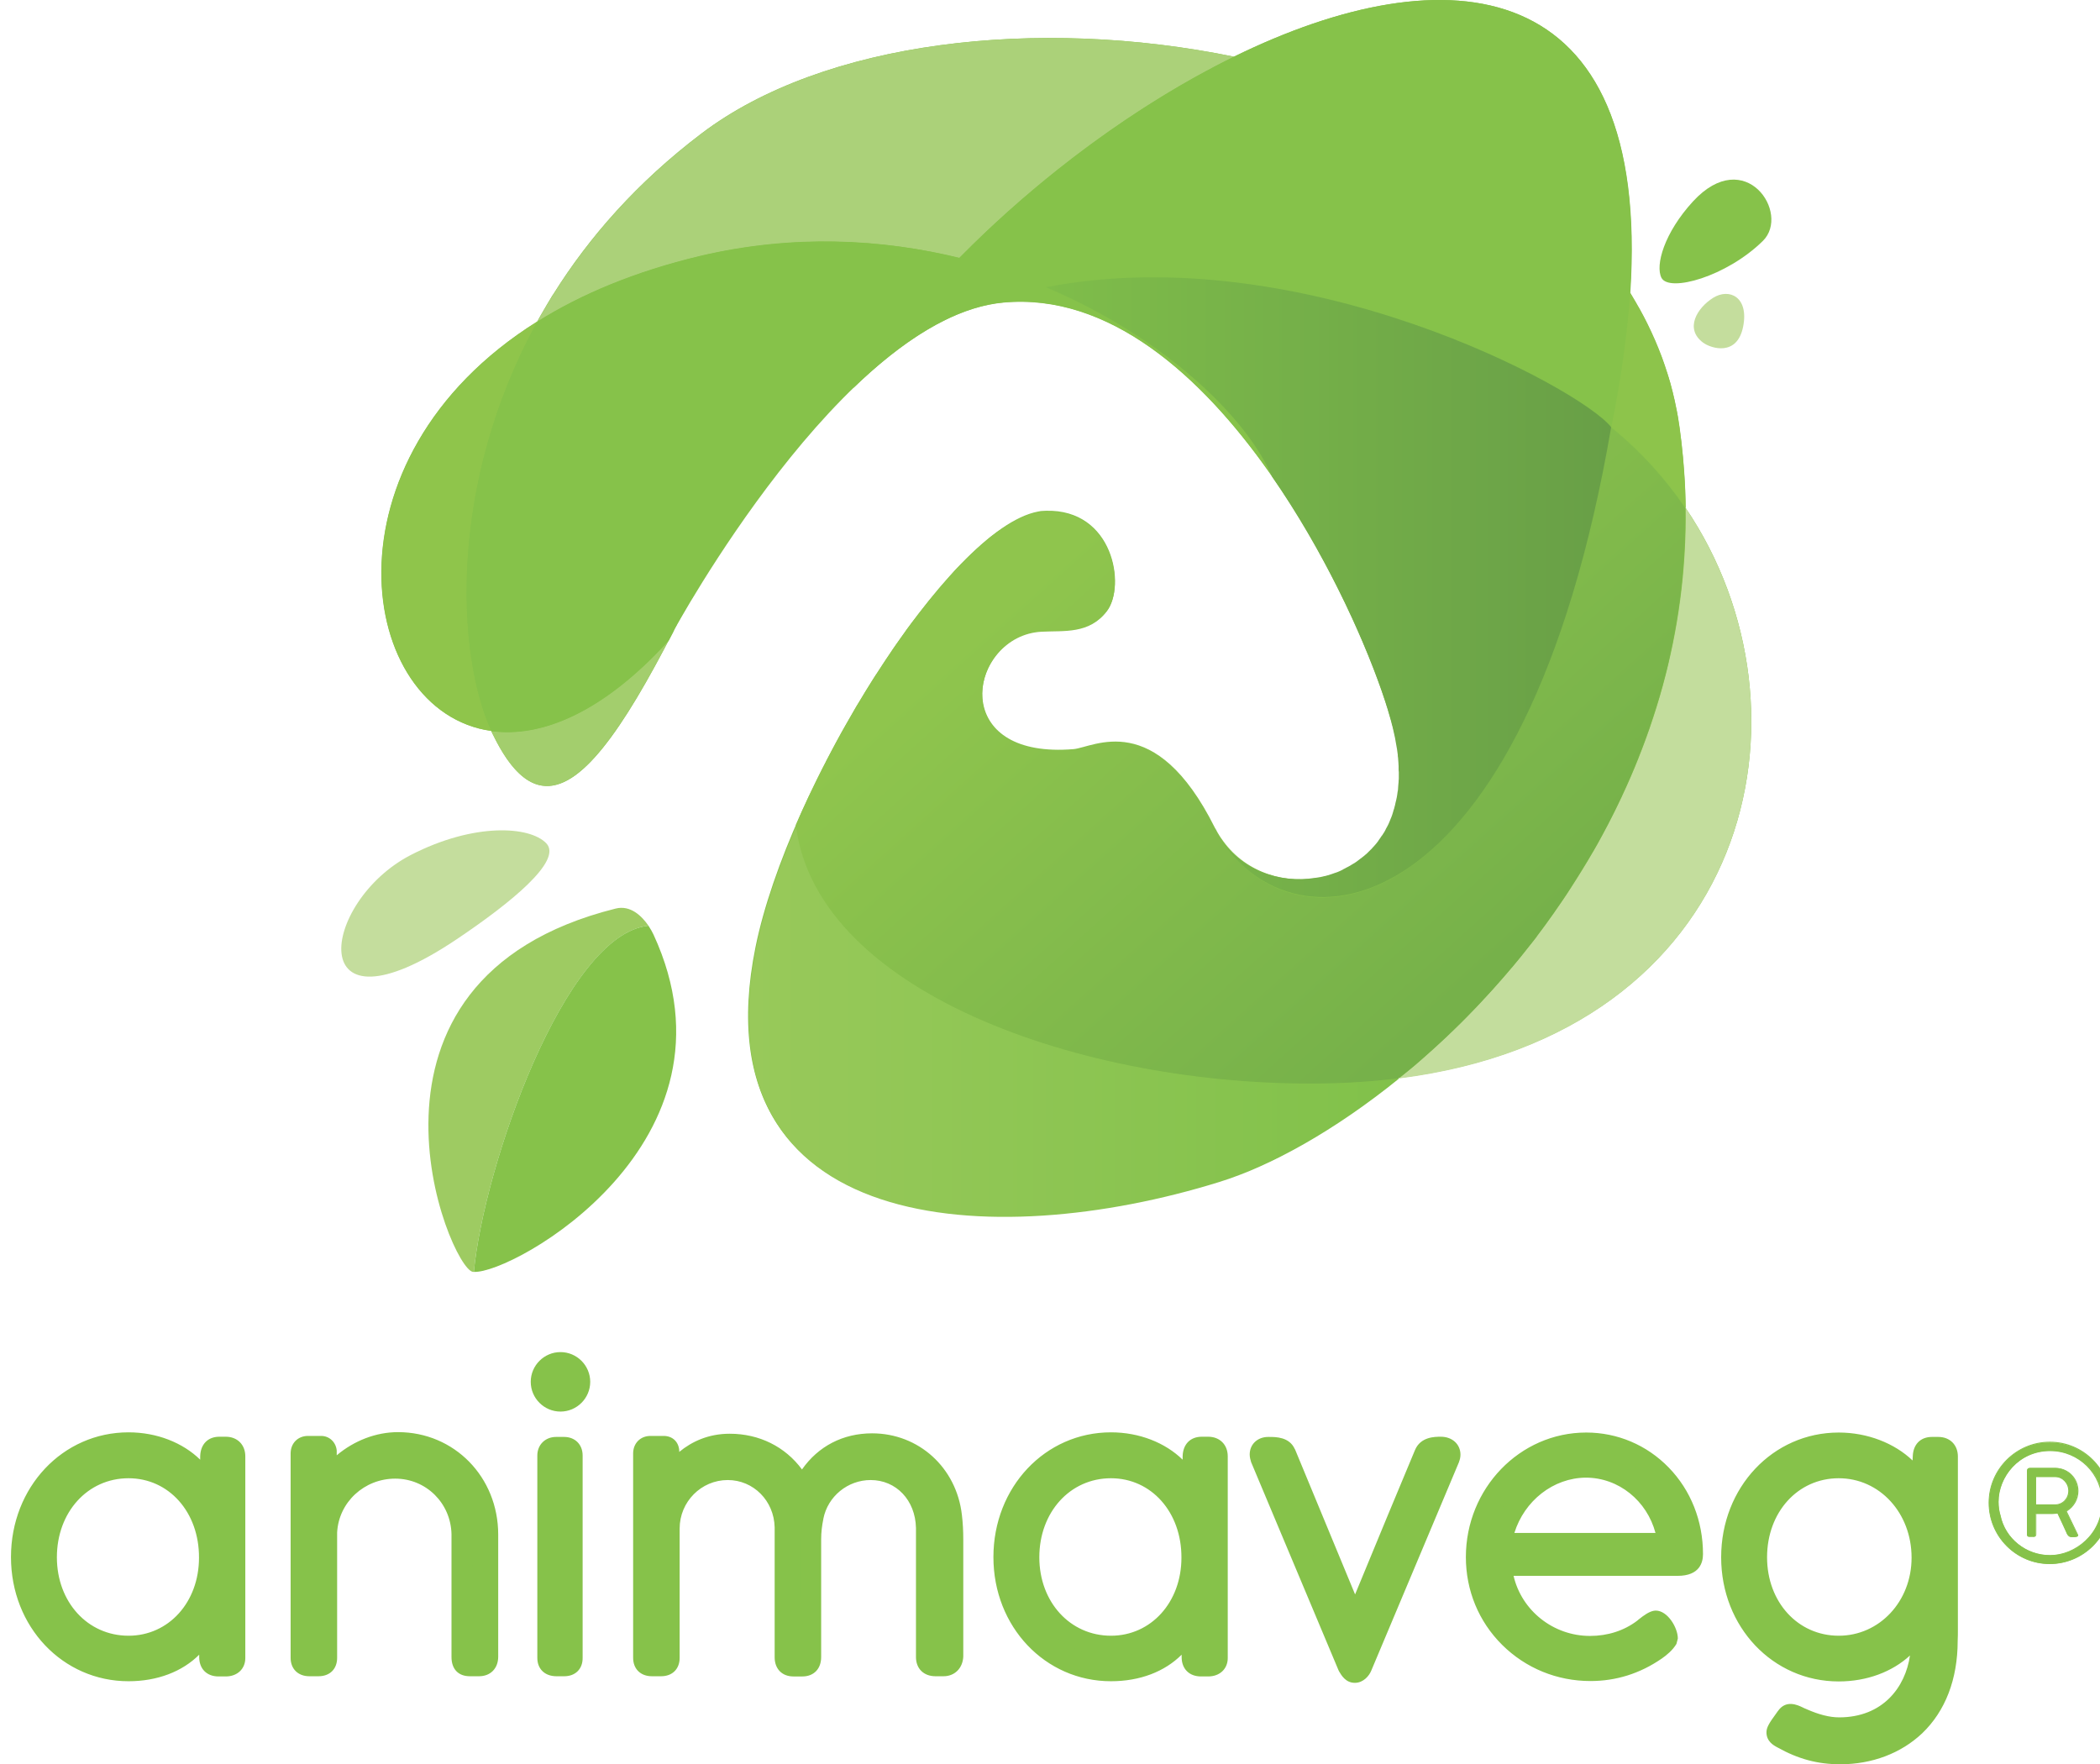 <?xml version="1.0" encoding="utf-8"?>
<!-- Generator: Adobe Illustrator 21.0.2, SVG Export Plug-In . SVG Version: 6.00 Build 0)  -->
<svg version="1.1" id="Livello_1" xmlns="http://www.w3.org/2000/svg" xmlns:xlink="http://www.w3.org/1999/xlink" x="0px" y="0px"
	 viewBox="0 0 1052.1 883.9" style="enable-background:new 0 0 1052.1 883.9;" xml:space="preserve">
<style type="text/css">
	.st0{fill:#86C24A;}
	.st1{fill:#C4DD9D;}
	.st2{fill:none;}
	.st3{fill:url(#SVGID_1_);}
	.st4{fill:url(#SVGID_2_);}
	.st5{fill:url(#SVGID_3_);}
	.st6{fill:url(#SVGID_4_);}
	.st7{fill:url(#SVGID_5_);}
	.st8{fill:url(#SVGID_6_);}
	.st9{fill:url(#SVGID_7_);}
	.st10{fill:url(#SVGID_8_);}
	.st11{fill:url(#SVGID_9_);}
	.st12{fill:url(#SVGID_10_);}
	.st13{fill:url(#SVGID_11_);}
	.st14{fill:url(#SVGID_12_);}
	.st15{fill:url(#SVGID_13_);}
	.st16{fill:url(#SVGID_14_);}
	.st17{fill:url(#SVGID_15_);}
	.st18{fill:url(#SVGID_16_);}
	.st19{fill:url(#SVGID_17_);}
	.st20{fill:url(#SVGID_18_);}
	.st21{fill:url(#SVGID_19_);}
	.st22{fill:url(#SVGID_20_);}
	.st23{fill:url(#SVGID_21_);}
	.st24{fill:url(#SVGID_22_);}
	.st25{fill:url(#SVGID_23_);}
	.st26{fill:url(#SVGID_24_);}
	.st27{fill:#A3CE6D;}
	.st28{fill:#9ECB62;}
	.st29{fill:url(#SVGID_25_);}
	.st30{fill:#C3DD9D;}
	.st31{fill:#8FC54B;}
	.st32{fill:#ABD179;}
	.st33{fill:url(#SVGID_26_);}
	.st34{fill:#8DC44B;}
	.st35{fill:url(#SVGID_27_);}
	.st36{fill:#46B7DD;}
</style>
<g>
	<path class="st0" d="M843.7,236.3c0-0.1,0-0.1,0-0.2c-0.3-4.7-0.8-9.4-1.3-14.1c0-0.3-0.1-0.6-0.1-0.9c-0.3-2.3-0.6-4.6-0.9-6.9
		c-0.2-1.5-0.5-3.1-0.7-4.6c0-0.1,0-0.1,0-0.2c-0.2-1.4-0.5-2.8-0.8-4.2c-0.1-0.4-0.2-0.9-0.3-1.3c-0.2-1-0.4-2.1-0.6-3.1
		c-0.1-0.6-0.3-1.2-0.4-1.7c-0.2-0.9-0.4-1.8-0.6-2.6c-0.2-0.6-0.3-1.3-0.5-1.9c-0.2-0.8-0.4-1.6-0.6-2.4c-0.2-0.7-0.4-1.4-0.6-2
		c-0.2-0.7-0.4-1.5-0.7-2.2c-0.2-0.7-0.4-1.4-0.7-2.1c-0.2-0.7-0.5-1.4-0.7-2.1c-0.2-0.7-0.5-1.4-0.7-2.1c-0.2-0.7-0.5-1.4-0.7-2
		c-0.3-0.7-0.5-1.4-0.8-2.1c-0.3-0.7-0.5-1.3-0.8-2c-0.3-0.7-0.6-1.4-0.9-2.2c-0.3-0.6-0.5-1.3-0.8-1.9c-0.3-0.7-0.6-1.5-1-2.2
		c-0.3-0.6-0.5-1.2-0.8-1.8c-0.3-0.7-0.7-1.5-1-2.2c-0.3-0.6-0.5-1.1-0.8-1.7c-0.4-0.8-0.7-1.5-1.1-2.3c-0.3-0.5-0.5-1.1-0.8-1.6
		c-0.4-0.8-0.8-1.6-1.2-2.3c-0.3-0.5-0.5-1-0.8-1.5c-0.4-0.8-0.9-1.6-1.4-2.4c-0.2-0.4-0.5-0.9-0.7-1.3c-0.5-0.9-1-1.7-1.5-2.6
		c-0.2-0.4-0.4-0.7-0.6-1.1c-0.3-0.6-0.7-1.1-1-1.7C827.3-14.3,725-24,618.2,28.4c0,0,0,0-0.1,0c0,0,0,0,0,0c0,0,0,0,0.1,0
		c-98.6-20.2-205.6-7.9-266.8,38.5c-32.2,24.4-56.4,52-74.2,80.5c-0.2,0.2-0.3,0.5-0.5,0.7c-0.9,1.5-1.8,3-2.7,4.5
		c-0.3,0.5-0.5,0.9-0.8,1.4c-0.8,1.4-1.6,2.7-2.4,4.1c-0.3,0.6-0.7,1.2-1,1.8c-0.2,0.4-0.5,0.8-0.7,1.2
		c-110.2,69-90.3,195.7-23,205.1c0.2,0.4,0.4,0.9,0.6,1.3c2.4,4.9,4.8,9.1,7.2,12.6c5.7,8.2,11.6,12.6,17.7,13.5
		c19,2.9,40.2-27.5,65.8-77.4c0,0,85.4-157.3,165.3-164.6c105.1-9.7,184.4,163.8,196.4,217.7c0.1,0.2,0.1,0.5,0.2,0.7
		c0.1,0.3,0.1,0.6,0.2,0.8c3.7,18.4,1.4,33.2-4.6,44.4c0,0,0,0,0,0c-0.4,0.7-0.7,1.3-1.1,2c0,0.1-0.1,0.1-0.1,0.2
		c-0.4,0.6-0.7,1.2-1.1,1.8c-0.1,0.1-0.1,0.2-0.2,0.3c-0.3,0.5-0.7,1-1.1,1.5c-0.1,0.1-0.2,0.3-0.3,0.4c-0.3,0.4-0.7,0.9-1,1.3
		c-0.2,0.2-0.3,0.4-0.5,0.6c-0.3,0.4-0.6,0.7-0.9,1.1c-0.2,0.2-0.4,0.5-0.6,0.7c-0.3,0.3-0.5,0.6-0.8,0.8c-0.2,0.3-0.5,0.5-0.7,0.8
		c-0.3,0.3-0.5,0.5-0.8,0.8c-0.3,0.3-0.5,0.5-0.8,0.7c-0.3,0.2-0.5,0.5-0.8,0.7c-0.3,0.2-0.6,0.5-0.9,0.7c-0.3,0.2-0.5,0.4-0.8,0.6
		c-0.3,0.2-0.6,0.5-0.9,0.7c-0.3,0.2-0.5,0.4-0.8,0.6c-0.3,0.2-0.6,0.5-1,0.7c-0.3,0.2-0.5,0.4-0.8,0.5c-0.3,0.2-0.7,0.4-1,0.6
		c-0.3,0.2-0.5,0.3-0.8,0.5c-0.4,0.2-0.7,0.4-1.1,0.6c-0.3,0.1-0.5,0.3-0.8,0.4c-0.4,0.2-0.8,0.4-1.1,0.6c-0.2,0.1-0.5,0.2-0.7,0.4
		c-0.4,0.2-0.8,0.4-1.2,0.6c-0.2,0.1-0.5,0.2-0.7,0.3c-0.4,0.2-0.9,0.4-1.3,0.5c-0.2,0.1-0.4,0.2-0.6,0.2c-0.5,0.2-0.9,0.3-1.4,0.5
		c-0.2,0.1-0.4,0.1-0.6,0.2c-0.5,0.2-1,0.3-1.5,0.5c-0.2,0-0.3,0.1-0.5,0.1c-0.5,0.2-1,0.3-1.6,0.4c-0.1,0-0.3,0.1-0.4,0.1
		c-0.6,0.1-1.1,0.3-1.7,0.4c-0.1,0-0.2,0-0.2,0c-0.6,0.1-1.2,0.2-1.9,0.3c0,0,0,0-0.1,0c-18.4,3-38.3-4.1-49-21.7
		c0.5,0.8,1,1.6,1.4,2.3c-0.1-0.1-0.1-0.2-0.2-0.3c-0.5-0.8-1.1-1.7-1.6-2.6c-0.1-0.2-0.2-0.3-0.3-0.5c-0.2-0.3-0.3-0.6-0.5-0.9
		c-0.3-0.5-0.6-1.1-0.9-1.6c-29.9-59.8-60.7-40.2-70.7-39.3c-58.8,4.9-53.7-46.6-25.1-57.3c2.8-1,5.9-1.7,9.1-1.9
		c4.4-0.2,9-0.1,13.4-0.5c7.1-0.6,13.9-2.6,19.3-9.7c9.5-12.3,3.3-51-30.7-50c-0.6,0-1.3,0.1-1.9,0.1c0,0,0,0-0.1,0
		c-0.4,0-0.9,0.1-1.3,0.2c-0.2,0-0.4,0.1-0.6,0.1c0,0,0,0,0,0c-44.9,8.6-125.2,137.9-141.5,218.2c-15.2,75.2,17.9,113.5,69.2,127.9
		c46.7,13.1,108.5,6.3,162.9-10.6c1.2-0.4,2.5-0.8,3.8-1.2c0.2-0.1,0.4-0.1,0.7-0.2c0.5-0.2,1-0.3,1.5-0.5c0.3-0.1,0.6-0.2,0.9-0.3
		c0.4-0.2,0.9-0.3,1.3-0.5c0.4-0.1,0.7-0.3,1.1-0.4c0.4-0.2,0.8-0.3,1.2-0.5c0.4-0.2,0.8-0.3,1.3-0.5c0.4-0.1,0.7-0.3,1.1-0.4
		c0.5-0.2,1.1-0.4,1.6-0.6c0.3-0.1,0.6-0.2,0.8-0.3c1.7-0.7,3.4-1.4,5.1-2.2c0.1-0.1,0.2-0.1,0.4-0.2c0.7-0.3,1.5-0.7,2.2-1
		c0.2-0.1,0.3-0.2,0.5-0.2c0.7-0.3,1.4-0.7,2.2-1c0.2-0.1,0.3-0.2,0.5-0.2c0.7-0.4,1.5-0.7,2.2-1.1c0.1-0.1,0.3-0.1,0.4-0.2
		c0.8-0.4,1.7-0.8,2.5-1.3c0,0,0.1,0,0.1-0.1c18.6-9.5,38.6-22.5,58.7-38.8C877.6,518,913.6,356.5,844.5,254.5
		C844.4,248.5,844.2,242.4,843.7,236.3z"/>
	<g>
		<path class="st1" d="M853.3,171.7c4,2.9,17,7,20-8s-7-19.5-15-14.5S843.8,164.7,853.3,171.7z"/>
		<path class="st0" d="M832.4,139.2c3.9,7.4,32.6-0.6,50.8-18.5c14-13.8-8.8-48.2-35-19.8C833.7,116.7,829.2,133,832.4,139.2z"/>
		<path class="st2" d="M608.8,414.9c0.5,1,1.1,2,1.7,3C609.8,416.9,609.3,415.9,608.8,414.9z"/>
		<linearGradient id="SVGID_1_" gradientUnits="userSpaceOnUse" x1="699.178" y1="535.064" x2="702.698" y2="545.509">
			<stop  offset="0" style="stop-color:#56B4D7"/>
			<stop  offset="1" style="stop-color:#3D9FC1"/>
		</linearGradient>
		<polygon class="st3" points="700.9,540.3 700.9,540.3 700.9,540.3 		"/>
		<linearGradient id="SVGID_2_" gradientUnits="userSpaceOnUse" x1="365.817" y1="314.706" x2="455.812" y2="581.693">
			<stop  offset="0" style="stop-color:#56B4D7"/>
			<stop  offset="1" style="stop-color:#3D9FC1"/>
		</linearGradient>
		<path class="st4" d="M399.1,413.4L399.1,413.4C399.1,413.4,399.1,413.3,399.1,413.4C399.1,413.3,399.1,413.4,399.1,413.4z"/>
		<linearGradient id="SVGID_3_" gradientUnits="userSpaceOnUse" x1="375.787" y1="311.345" x2="465.783" y2="578.332">
			<stop  offset="0" style="stop-color:#56B4D7"/>
			<stop  offset="1" style="stop-color:#3D9FC1"/>
		</linearGradient>
		<path class="st5" d="M405.4,399.4c0-0.1,0.1-0.1,0.1-0.2C405.4,399.2,405.4,399.3,405.4,399.4z"/>
		<linearGradient id="SVGID_4_" gradientUnits="userSpaceOnUse" x1="720.058" y1="195.299" x2="810.054" y2="462.285">
			<stop  offset="0" style="stop-color:#56B4D7"/>
			<stop  offset="1" style="stop-color:#3D9FC1"/>
		</linearGradient>
		<path class="st6" d="M798.1,426.7c0,0,0,0.1-0.1,0.1C798.1,426.8,798.1,426.8,798.1,426.7z"/>
		<linearGradient id="SVGID_5_" gradientUnits="userSpaceOnUse" x1="764.547" y1="180.303" x2="854.542" y2="447.289">
			<stop  offset="0" style="stop-color:#56B4D7"/>
			<stop  offset="1" style="stop-color:#3D9FC1"/>
		</linearGradient>
		<path class="st7" d="M826.6,364.4C826.6,364.4,826.6,364.5,826.6,364.4C826.6,364.5,826.6,364.4,826.6,364.4z"/>
		<linearGradient id="SVGID_6_" gradientUnits="userSpaceOnUse" x1="741.504" y1="188.07" x2="831.5" y2="455.057">
			<stop  offset="0" style="stop-color:#56B4D7"/>
			<stop  offset="1" style="stop-color:#3D9FC1"/>
		</linearGradient>
		<path class="st8" d="M812.6,398.9C812.6,399,812.6,399,812.6,398.9C812.6,399,812.6,399,812.6,398.9z"/>
		<linearGradient id="SVGID_7_" gradientUnits="userSpaceOnUse" x1="754.956" y1="183.536" x2="844.951" y2="450.522">
			<stop  offset="0" style="stop-color:#56B4D7"/>
			<stop  offset="1" style="stop-color:#3D9FC1"/>
		</linearGradient>
		<path class="st9" d="M821,379.5c0,0,0,0.1,0,0.1C821,379.5,821,379.5,821,379.5z"/>
		<linearGradient id="SVGID_8_" gradientUnits="userSpaceOnUse" x1="769.441" y1="353.972" x2="821.519" y2="508.468">
			<stop  offset="0" style="stop-color:#56B4D7"/>
			<stop  offset="1" style="stop-color:#3D9FC1"/>
		</linearGradient>
		<path class="st10" d="M795.5,431.2C795.5,431.2,795.5,431.2,795.5,431.2C795.5,431.2,795.5,431.2,795.5,431.2z"/>
		<linearGradient id="SVGID_9_" gradientUnits="userSpaceOnUse" x1="730.952" y1="191.627" x2="820.948" y2="458.613">
			<stop  offset="0" style="stop-color:#56B4D7"/>
			<stop  offset="1" style="stop-color:#3D9FC1"/>
		</linearGradient>
		<path class="st11" d="M805.6,413c0,0.1-0.1,0.1-0.1,0.2C805.6,413.1,805.6,413.1,805.6,413z"/>
		<linearGradient id="SVGID_10_" gradientUnits="userSpaceOnUse" x1="705.111" y1="200.337" x2="795.107" y2="467.324">
			<stop  offset="0" style="stop-color:#56B4D7"/>
			<stop  offset="1" style="stop-color:#3D9FC1"/>
		</linearGradient>
		<path class="st12" d="M787.4,444.2c0,0.1-0.1,0.1-0.1,0.2C787.3,444.3,787.4,444.3,787.4,444.2z"/>
		<linearGradient id="SVGID_11_" gradientUnits="userSpaceOnUse" x1="776.559" y1="176.254" x2="845.847" y2="381.809">
			<stop  offset="0" style="stop-color:#56B4D7"/>
			<stop  offset="1" style="stop-color:#3D9FC1"/>
		</linearGradient>
		<path class="st13" d="M833,343.7C833,343.7,833,343.7,833,343.7C833,343.7,833,343.7,833,343.7z"/>
		<linearGradient id="SVGID_12_" gradientUnits="userSpaceOnUse" x1="808.373" y1="165.53" x2="898.368" y2="432.517">
			<stop  offset="0" style="stop-color:#56B4D7"/>
			<stop  offset="1" style="stop-color:#3D9FC1"/>
		</linearGradient>
		<path class="st14" d="M844.3,271.9c0,0,0,0.1,0,0.1C844.2,272,844.2,271.9,844.3,271.9z"/>
		<linearGradient id="SVGID_13_" gradientUnits="userSpaceOnUse" x1="802.125" y1="167.636" x2="892.121" y2="434.622">
			<stop  offset="0" style="stop-color:#56B4D7"/>
			<stop  offset="1" style="stop-color:#3D9FC1"/>
		</linearGradient>
		<path class="st15" d="M843.1,289c0,0,0,0.1,0,0.1C843.1,289.1,843.1,289.1,843.1,289z"/>
		<linearGradient id="SVGID_14_" gradientUnits="userSpaceOnUse" x1="784.942" y1="173.428" x2="874.937" y2="440.415">
			<stop  offset="0" style="stop-color:#56B4D7"/>
			<stop  offset="1" style="stop-color:#3D9FC1"/>
		</linearGradient>
		<path class="st16" d="M837,327.7c0,0,0,0.1,0,0.1C837,327.8,837,327.8,837,327.7z"/>
		<linearGradient id="SVGID_15_" gradientUnits="userSpaceOnUse" x1="666.1" y1="213.487" x2="756.095" y2="480.474">
			<stop  offset="0" style="stop-color:#56B4D7"/>
			<stop  offset="1" style="stop-color:#3D9FC1"/>
		</linearGradient>
		<path class="st17" d="M757.6,484.5c-0.1,0.1-0.1,0.1-0.2,0.2C757.5,484.6,757.5,484.6,757.6,484.5z"/>
		<linearGradient id="SVGID_16_" gradientUnits="userSpaceOnUse" x1="626.128" y1="226.961" x2="716.124" y2="493.947">
			<stop  offset="0" style="stop-color:#56B4D7"/>
			<stop  offset="1" style="stop-color:#3D9FC1"/>
		</linearGradient>
		<path class="st18" d="M724.8,519.4C724.7,519.4,724.7,519.4,724.8,519.4C724.7,519.4,724.7,519.4,724.8,519.4z"/>
		<linearGradient id="SVGID_17_" gradientUnits="userSpaceOnUse" x1="693.593" y1="204.22" x2="783.589" y2="471.206">
			<stop  offset="0" style="stop-color:#56B4D7"/>
			<stop  offset="1" style="stop-color:#3D9FC1"/>
		</linearGradient>
		<path class="st19" d="M778.9,456.9c0,0.1-0.1,0.1-0.1,0.2C778.8,457,778.8,456.9,778.9,456.9z"/>
		<linearGradient id="SVGID_18_" gradientUnits="userSpaceOnUse" x1="650.144" y1="218.865" x2="725.932" y2="443.703">
			<stop  offset="0" style="stop-color:#56B4D7"/>
			<stop  offset="1" style="stop-color:#3D9FC1"/>
		</linearGradient>
		<path class="st20" d="M744.7,499.2C744.6,499.2,744.6,499.2,744.7,499.2C744.6,499.2,744.6,499.2,744.7,499.2z"/>
		<linearGradient id="SVGID_19_" gradientUnits="userSpaceOnUse" x1="695.459" y1="485.107" x2="726.868" y2="578.288">
			<stop  offset="0" style="stop-color:#56B4D7"/>
			<stop  offset="1" style="stop-color:#3D9FC1"/>
		</linearGradient>
		<path class="st21" d="M711.2,531.7C711.2,531.7,711.2,531.7,711.2,531.7C711.2,531.7,711.2,531.7,711.2,531.7z"/>
		<linearGradient id="SVGID_20_" gradientUnits="userSpaceOnUse" x1="638.133" y1="222.914" x2="728.129" y2="489.901">
			<stop  offset="0" style="stop-color:#56B4D7"/>
			<stop  offset="1" style="stop-color:#3D9FC1"/>
		</linearGradient>
		<path class="st22" d="M734.8,509.5c0,0-0.1,0.1-0.1,0.1C734.7,509.6,734.8,509.5,734.8,509.5z"/>
		<linearGradient id="SVGID_21_" gradientUnits="userSpaceOnUse" x1="654.126" y1="217.523" x2="744.122" y2="484.51">
			<stop  offset="0" style="stop-color:#56B4D7"/>
			<stop  offset="1" style="stop-color:#3D9FC1"/>
		</linearGradient>
		<path class="st23" d="M747.9,495.6C747.9,495.6,747.9,495.7,747.9,495.6C747.9,495.7,747.9,495.6,747.9,495.6z"/>
		<linearGradient id="SVGID_22_" gradientUnits="userSpaceOnUse" x1="681.903" y1="208.16" x2="771.898" y2="475.147">
			<stop  offset="0" style="stop-color:#56B4D7"/>
			<stop  offset="1" style="stop-color:#3D9FC1"/>
		</linearGradient>
		<path class="st24" d="M769.9,469.1C769.9,469.1,769.9,469.1,769.9,469.1C769.9,469.1,769.9,469.1,769.9,469.1z"/>
		<linearGradient id="SVGID_23_" gradientUnits="userSpaceOnUse" x1="677.99" y1="209.479" x2="767.985" y2="476.466">
			<stop  offset="0" style="stop-color:#56B4D7"/>
			<stop  offset="1" style="stop-color:#3D9FC1"/>
		</linearGradient>
		<path class="st25" d="M766.9,473c0,0-0.1,0.1-0.1,0.1C766.8,473.1,766.9,473,766.9,473z"/>
		<linearGradient id="SVGID_24_" gradientUnits="userSpaceOnUse" x1="553.787" y1="251.345" x2="643.783" y2="518.332">
			<stop  offset="0" style="stop-color:#56B4D7"/>
			<stop  offset="1" style="stop-color:#3D9FC1"/>
		</linearGradient>
		<path class="st26" d="M608.8,414.9c0.3,0.6,0.6,1.1,0.9,1.6C609.3,416,609,415.4,608.8,414.9z"/>
		<path class="st27" d="M246.1,366.2c0.2,0.4,0.4,0.9,0.6,1.3c25.3,52.7,53.3,21.3,90.7-51.3c-0.8,1.6-1.6,3.1-2.4,4.6
			C301.7,357.4,270.8,369.6,246.1,366.2z"/>
		<path class="st1" d="M228.9,470.5c-77.8,52.3-68.6-18.7-23-42.2c31.5-16.2,59.5-14.5,67.8-5.8S255.7,452.5,228.9,470.5z"/>
		<path class="st28" d="M324.9,463.8c-3.3-4.8-9-10.5-16.5-8.6c-142.8,35.7-83.2,180.3-71.5,182c0.2,0,0.3,0,0.5,0
			C242.4,584.3,283,467.9,324.9,463.8z"/>
		<path class="st0" d="M327.4,468.2c-0.5-1.1-1.4-2.7-2.5-4.4c-41.9,4-82.5,120.5-87.5,173.4C256.6,638.5,375.5,572.3,327.4,468.2z"
			/>
		<linearGradient id="SVGID_25_" gradientUnits="userSpaceOnUse" x1="375.044" y1="511.492" x2="700.937" y2="511.492">
			<stop  offset="0" style="stop-color:#98C95A"/>
			<stop  offset="1" style="stop-color:#81C14A"/>
		</linearGradient>
		<path class="st29" d="M399.1,413.4c-9.4,21.7-16.6,42.9-20.3,61.5c-29,143.8,118,152.7,232,117.3c25.9-8,58.1-25.9,90.2-51.9
			c-10.2,1.3-20.9,2.1-32.1,2.4C549.5,546.1,409.5,499.3,399.1,413.4z"/>
		<path class="st30" d="M844.5,254.5c1.7,125.4-70.8,226.7-143.6,285.8C877.6,518,913.6,356.5,844.5,254.5z"/>
		<path class="st31" d="M269.2,161.1c-110.2,69-90.3,195.7-23,205.1l0,0C228.6,328,224.4,242.4,269.2,161.1z"/>
		<path class="st32" d="M350.8,128.2c46.3-10.9,90.5-8.7,129.8,1.1c40.1-40.8,89.3-77.2,137.7-100.9
			c-98.6-20.2-205.6-7.9-266.8,38.5c-37.3,28.3-63.9,60.9-82.3,94.2l0,0C291,147.4,318,136,350.8,128.2z"/>
		<path class="st0" d="M482,129.5c-39.3-9.8-85-12.1-131.2-1.2c-32.7,7.8-59.7,19.2-81.6,32.9l0,0c-44.8,81.3-40.5,166.9-23,205.1
			c24.6,3.4,55.6-8.8,88.9-45.4c0.8-1.5,1.6-3.1,2.4-4.6c0,0,0,0,0-0.1c0,0,0,0,0,0c0,0,0-0.1,0.1-0.1c0,0,0,0,0-0.1
			c0-0.1,0.1-0.1,0.1-0.2c0,0,0,0,0-0.1c0-0.1,0.1-0.2,0.2-0.3c0,0,0,0,0-0.1c0.1-0.1,0.1-0.2,0.2-0.4c0,0,0-0.1,0-0.1
			c0.1-0.2,0.2-0.3,0.3-0.5c0,0,0,0,0,0c0.1-0.2,0.2-0.3,0.3-0.5c0-0.1,0.1-0.1,0.1-0.2c0.1-0.2,0.2-0.4,0.3-0.6c0,0,0-0.1,0-0.1
			c0.1-0.2,0.3-0.5,0.4-0.8c0,0,0-0.1,0.1-0.1c0.1-0.2,0.3-0.5,0.4-0.7c0-0.1,0.1-0.1,0.1-0.2c0.3-0.6,0.7-1.2,1.1-1.9
			c0-0.1,0.1-0.1,0.1-0.2c0.2-0.3,0.3-0.6,0.5-0.9c0-0.1,0.1-0.1,0.1-0.2c0.4-0.8,0.9-1.5,1.4-2.4c0-0.1,0.1-0.1,0.1-0.2
			c0.2-0.4,0.4-0.8,0.7-1.2c0-0.1,0.1-0.1,0.1-0.2c0.3-0.5,0.5-0.9,0.8-1.4c0,0,0,0,0,0c0.3-0.5,0.5-0.9,0.8-1.4
			c0-0.1,0.1-0.2,0.1-0.2c0.6-1,1.2-2,1.9-3.1c0-0.1,0.1-0.1,0.1-0.2c0.3-0.5,0.6-1,0.9-1.5c0-0.1,0.1-0.2,0.1-0.2
			c0.7-1.1,1.4-2.3,2.1-3.5c0-0.1,0.1-0.1,0.1-0.2c0.3-0.5,0.7-1.1,1-1.6c0-0.1,0.1-0.1,0.1-0.2c0.8-1.2,1.6-2.5,2.4-3.8
			c0-0.1,0.1-0.2,0.1-0.2c0.4-0.6,0.8-1.2,1.1-1.8c0-0.1,0.1-0.1,0.1-0.2c0.8-1.3,1.7-2.7,2.6-4.1c0.1-0.1,0.1-0.2,0.2-0.2
			c0.4-0.7,0.9-1.3,1.3-2c0,0,0,0,0,0c0.5-0.7,1-1.5,1.4-2.2c0,0,0-0.1,0.1-0.1c0.4-0.7,0.9-1.4,1.4-2.1c0.1-0.1,0.1-0.2,0.2-0.3
			c1-1.5,2-2.9,3-4.5c0,0,0.1-0.1,0.1-0.1c0.5-0.7,0.9-1.4,1.4-2.1c0.1-0.1,0.1-0.2,0.2-0.3c1-1.5,2.1-3,3.2-4.6
			c0.1-0.1,0.1-0.2,0.2-0.3c0.5-0.7,1-1.4,1.5-2.2c0-0.1,0.1-0.1,0.1-0.2c1.1-1.6,2.2-3.2,3.4-4.8c0.1-0.1,0.1-0.2,0.2-0.3
			c0.5-0.8,1.1-1.5,1.6-2.3c0,0,0-0.1,0.1-0.1c1.2-1.6,2.4-3.2,3.6-4.9c0.1-0.1,0.2-0.2,0.2-0.3c1.2-1.6,2.4-3.3,3.7-4.9
			c0-0.1,0.1-0.1,0.1-0.2c0.6-0.7,1.1-1.5,1.7-2.2c0.1-0.1,0.2-0.2,0.3-0.3c1.3-1.6,2.5-3.3,3.8-4.9c0.1-0.1,0.1-0.2,0.2-0.3
			c0.6-0.7,1.2-1.5,1.8-2.2c0.1-0.1,0.1-0.2,0.2-0.3c1.3-1.6,2.6-3.3,4-4.9c0.1-0.1,0.2-0.2,0.3-0.3c0.6-0.7,1.2-1.5,1.8-2.2
			c0.1-0.1,0.1-0.1,0.2-0.2c1.3-1.6,2.7-3.2,4.1-4.8c0.1-0.1,0.2-0.3,0.3-0.4c0.7-0.8,1.3-1.5,2-2.3c0,0,0-0.1,0.1-0.1
			c0.7-0.8,1.4-1.6,2.1-2.4c0.1-0.1,0.1-0.1,0.2-0.2c0.6-0.7,1.3-1.4,1.9-2.1c0.1-0.1,0.2-0.3,0.3-0.4c1.4-1.6,2.8-3.1,4.3-4.6
			c0.1-0.1,0.2-0.2,0.3-0.3c0.6-0.7,1.3-1.3,1.9-2c0.1-0.1,0.2-0.2,0.4-0.4c1.4-1.5,2.9-3,4.3-4.5c0.1-0.1,0.3-0.3,0.4-0.4
			c0.6-0.6,1.3-1.3,1.9-1.9c0.1-0.1,0.2-0.2,0.3-0.3c0.8-0.7,1.5-1.5,2.3-2.2c0,0,0,0,0,0C441.8,172.3,461.4,150.4,482,129.5z"/>
		<linearGradient id="SVGID_26_" gradientUnits="userSpaceOnUse" x1="548.232" y1="262.846" x2="747.722" y2="484.835">
			<stop  offset="0" style="stop-color:#8FC54D"/>
			<stop  offset="1" style="stop-color:#76B14A"/>
		</linearGradient>
		<path class="st33" d="M711.2,531.7c4.5-3.9,9-8,13.5-12.2c0,0,0.1-0.1,0.1-0.1c3.3-3.2,6.7-6.4,9.9-9.7c0,0,0.1-0.1,0.1-0.1
			c3.3-3.3,6.6-6.8,9.8-10.3c0,0,0,0,0,0c1.1-1.2,2.1-2.3,3.2-3.5c0,0,0.1-0.1,0.1-0.1c3.2-3.6,6.4-7.2,9.5-10.9
			c0.1-0.1,0.1-0.1,0.2-0.2c3.1-3.7,6.2-7.5,9.2-11.4c0,0,0.1-0.1,0.1-0.1c1-1.3,2-2.5,3-3.8c0,0,0,0,0-0.1c3-3.9,5.9-8,8.8-12.1
			c0-0.1,0.1-0.1,0.1-0.2c2.9-4.1,5.7-8.2,8.4-12.5c0-0.1,0.1-0.1,0.1-0.2c2.8-4.3,5.4-8.6,8.1-13c0,0,0,0,0,0
			c0.9-1.5,1.7-2.9,2.6-4.4c0,0,0-0.1,0.1-0.1c2.6-4.4,5-9,7.4-13.5c0-0.1,0.1-0.1,0.1-0.2c2.4-4.6,4.7-9.3,6.9-14c0,0,0,0,0-0.1
			c3-6.3,5.8-12.8,8.4-19.4c0,0,0-0.1,0-0.1c2-4.9,3.8-9.9,5.6-15c0,0,0-0.1,0-0.1c2.3-6.8,4.5-13.6,6.4-20.6c0,0,0,0,0,0
			c1.4-5.2,2.8-10.5,3.9-15.9c0,0,0-0.1,0-0.1c2.8-12.5,4.8-25.4,6.1-38.5c0,0,0-0.1,0-0.1c0.5-5.6,0.9-11.3,1.2-17c0,0,0-0.1,0-0.1
			c0.2-5.7,0.3-11.5,0.2-17.4c-10.2-15-22.6-28.7-37.3-40.5c0,0,0,0,0,0c-43.5,253-160.2,267.1-196.8,203.9
			c-0.1-0.2-0.2-0.3-0.3-0.5c-0.2-0.3-0.3-0.6-0.5-0.9c-0.3-0.5-0.6-1.1-0.9-1.6c-29.9-59.8-60.7-40.2-70.7-39.3
			c-64.7,5.3-52-57.3-16-59.2c11.4-0.6,23.8,1.3,32.7-10.2c9.5-12.3,3.3-51-30.7-50c-0.6,0-1.3,0.1-1.9,0.1c-0.2,0-0.4,0.1-0.6,0.1
			c-0.5,0.1-0.9,0.1-1.4,0.2c-0.2,0-0.4,0.1-0.6,0.1c-0.5,0.1-1,0.2-1.6,0.4c-0.2,0-0.3,0.1-0.5,0.1c-0.7,0.2-1.4,0.4-2,0.7
			c-0.2,0.1-0.3,0.1-0.5,0.2c-0.5,0.2-1.1,0.4-1.6,0.6c-0.2,0.1-0.5,0.2-0.7,0.3c-0.5,0.2-1,0.5-1.5,0.7c-0.2,0.1-0.4,0.2-0.6,0.3
			c-0.7,0.4-1.4,0.7-2.2,1.1c-0.1,0-0.1,0.1-0.2,0.1c-0.7,0.4-1.3,0.8-2,1.2c-0.2,0.1-0.5,0.3-0.7,0.4c-0.5,0.3-1.1,0.7-1.6,1
			c-0.3,0.2-0.5,0.3-0.8,0.5c-0.6,0.4-1.2,0.8-1.8,1.2c-0.2,0.1-0.3,0.2-0.5,0.3c-0.8,0.5-1.5,1.1-2.3,1.7c-0.2,0.2-0.4,0.3-0.7,0.5
			c-0.6,0.4-1.1,0.9-1.7,1.3c-0.3,0.2-0.6,0.4-0.8,0.7c-0.5,0.4-1.1,0.9-1.7,1.4c-0.2,0.2-0.5,0.4-0.7,0.6c-0.8,0.7-1.6,1.3-2.3,2.1
			c-0.2,0.1-0.3,0.3-0.5,0.4c-0.6,0.6-1.3,1.2-1.9,1.8c-0.3,0.3-0.6,0.6-0.9,0.8c-0.5,0.5-1.1,1-1.6,1.5c-0.3,0.3-0.6,0.6-0.9,0.9
			c-0.6,0.6-1.2,1.2-1.8,1.8c-0.2,0.2-0.4,0.4-0.7,0.7c-0.8,0.8-1.6,1.6-2.4,2.4c-0.3,0.3-0.6,0.7-0.9,1c-0.5,0.5-1,1.1-1.5,1.7
			c-0.3,0.4-0.7,0.8-1,1.1c-0.5,0.6-1,1.1-1.5,1.7c-0.3,0.4-0.7,0.7-1,1.1c-0.8,0.9-1.5,1.8-2.3,2.7c-0.3,0.4-0.7,0.8-1,1.2
			c-0.5,0.6-1,1.2-1.5,1.8c-0.4,0.5-0.8,0.9-1.2,1.4c-0.4,0.5-0.9,1.1-1.3,1.6c-0.4,0.5-0.8,1-1.2,1.5c-0.5,0.6-0.9,1.2-1.4,1.7
			c-0.6,0.8-1.2,1.6-1.8,2.3c-0.5,0.6-1,1.3-1.5,1.9c-0.4,0.6-0.9,1.1-1.3,1.7c-0.4,0.5-0.8,1-1.2,1.5c-0.5,0.6-0.9,1.2-1.4,1.8
			c-0.4,0.5-0.7,1-1.1,1.5c-0.5,0.6-0.9,1.3-1.4,1.9c-0.2,0.3-0.4,0.6-0.6,0.9c-1,1.4-2,2.8-3,4.2c-0.3,0.4-0.6,0.9-0.9,1.3
			c-0.5,0.7-1,1.4-1.5,2.1c-0.3,0.4-0.6,0.9-0.9,1.3c-0.5,0.7-1,1.5-1.5,2.3c-0.2,0.3-0.4,0.6-0.6,0.9c-1.1,1.7-2.3,3.4-3.4,5.1
			c-0.1,0.2-0.2,0.3-0.3,0.5c-0.6,0.8-1.1,1.7-1.7,2.6c-0.2,0.3-0.4,0.7-0.7,1c-0.6,0.9-1.1,1.7-1.7,2.6c-0.2,0.3-0.3,0.5-0.5,0.8
			c-1.9,3-3.7,6-5.5,9c-0.1,0.2-0.2,0.4-0.3,0.5c-0.6,1-1.2,2-1.8,2.9c-0.1,0.2-0.3,0.4-0.4,0.7c-2.5,4.3-5,8.7-7.5,13.1
			c-0.1,0.1-0.2,0.3-0.2,0.4c-0.6,1.1-1.2,2.2-1.8,3.3c0,0,0,0,0,0c-1.9,3.5-3.7,6.9-5.5,10.4c0,0,0,0,0,0.1
			c-0.6,1.1-1.2,2.3-1.8,3.4c0,0.1-0.1,0.1-0.1,0.2c-2.3,4.6-4.6,9.3-6.8,13.9c0,0.1-0.1,0.1-0.1,0.2c-2.2,4.7-4.3,9.3-6.3,14
			c0,0,0,0,0,0c10.4,85.9,150.4,132.8,269.7,129.4c11.2-0.3,21.9-1.2,32.1-2.4c0,0,0,0,0,0C704.3,537.5,707.8,534.7,711.2,531.7
			C711.2,531.7,711.2,531.7,711.2,531.7z"/>
		<path class="st0" d="M524,143.8c55.5-11.5,135.2-1.2,249.4,48.4c12.3,6.2,23.6,13.5,33.8,21.8c0.1-0.4,0.1-0.7,0.2-1.1
			c4.9-24.4,7.9-46.4,9.2-66.2C827.3-14.3,725-24,618.2,28.4c-73.1,35.9-148.4,100.8-190.8,166.1c23.7-22.9,49.8-40.6,75.4-43
			c53.3-4.9,99.9,37.3,134.6,87.2c0,0,0,0,0,0C624.4,208.4,582.4,168.5,524,143.8z"/>
		<path class="st34" d="M844.5,254.5c0.1,5.8,0,11.6-0.2,17.4c0.8-18.7-0.1-37.9-2.8-57.7c-3.5-24.8-12.1-47.3-24.8-67.5
			c-1.3,19.7-4.3,41.7-9.2,66.2c-0.1,0.4-0.1,0.7-0.2,1.1c0,0,0,0,0,0C821.8,225.8,834.3,239.5,844.5,254.5z"/>
		<linearGradient id="SVGID_27_" gradientUnits="userSpaceOnUse" x1="524.026" y1="294.19" x2="807.228" y2="294.19">
			<stop  offset="0" style="stop-color:#7FBD4A"/>
			<stop  offset="1" style="stop-color:#689F47"/>
		</linearGradient>
		<path class="st35" d="M807.2,214c-15-19.2-154.5-95-283.2-70.1c58.4,24.7,100.4,64.6,113.3,94.9c0,0,0,0,0,0
			c25.7,37.1,44.8,78.3,55,107.6c0,0,0,0,0,0c0.4,1.2,0.8,2.4,1.2,3.6c0,0,0,0,0,0c0.4,1.2,0.8,2.3,1.1,3.4c0,0,0,0,0,0
			c0.4,1.1,0.7,2.2,1,3.3c0,0,0,0,0,0c0.3,1.1,0.6,2.1,0.9,3.1c0,0,0,0,0,0c0.3,1,0.6,2,0.8,3c0,0,0,0,0,0c0.3,1,0.5,1.9,0.7,2.8
			c0,0,0,0,0,0c0.2,0.9,0.4,1.8,0.6,2.7c0,0,0,0,0,0c0.2,0.9,0.4,1.7,0.5,2.5c0.2,1.1,0.4,2.3,0.6,3.4c0.1,0.4,0.1,0.7,0.2,1.1
			c0.1,0.7,0.2,1.5,0.3,2.2c0.1,0.4,0.1,0.8,0.1,1.3c0.1,0.6,0.2,1.3,0.2,1.9c0,0.4,0.1,0.9,0.1,1.3c0,0.6,0.1,1.2,0.1,1.8
			c0,0.4,0,0.9,0,1.3c0,0.6,0,1.2,0.1,1.7c0,0.4,0,0.9,0,1.3c0,0.6,0,1.1,0,1.7c0,0.4,0,0.9-0.1,1.3c0,0.5,0,1.1-0.1,1.6
			c0,0.4-0.1,0.8-0.1,1.3c0,0.5-0.1,1-0.1,1.5c0,0.4-0.1,0.8-0.2,1.2c-0.1,0.5-0.1,1-0.2,1.5c-0.1,0.4-0.1,0.8-0.2,1.2
			c-0.1,0.5-0.2,1-0.3,1.4c-0.1,0.4-0.2,0.8-0.3,1.2c-0.1,0.5-0.2,0.9-0.3,1.4c-0.1,0.4-0.2,0.7-0.3,1.1c-0.1,0.5-0.2,0.9-0.4,1.3
			c-0.1,0.4-0.2,0.7-0.3,1.1c-0.1,0.4-0.3,0.9-0.4,1.3c-0.1,0.4-0.3,0.7-0.4,1.1c-0.2,0.4-0.3,0.8-0.5,1.2c-0.1,0.3-0.3,0.7-0.4,1
			c-0.2,0.4-0.3,0.8-0.5,1.2c-0.2,0.3-0.3,0.7-0.5,1c-0.2,0.4-0.4,0.8-0.6,1.1c-0.2,0.3-0.3,0.6-0.5,1c-0.2,0.4-0.4,0.7-0.6,1.1
			c-0.2,0.3-0.4,0.6-0.6,0.9c-0.2,0.4-0.4,0.7-0.7,1c-0.2,0.3-0.4,0.6-0.6,0.9c-0.2,0.3-0.5,0.7-0.7,1c-0.2,0.3-0.4,0.6-0.6,0.9
			c-0.2,0.3-0.5,0.6-0.7,0.9c-0.2,0.3-0.5,0.6-0.7,0.8c-0.2,0.3-0.5,0.6-0.8,0.9c-0.2,0.3-0.5,0.5-0.7,0.8c-0.3,0.3-0.5,0.6-0.8,0.8
			c-0.3,0.3-0.5,0.5-0.8,0.8c-0.3,0.3-0.5,0.5-0.8,0.8c-0.3,0.3-0.5,0.5-0.8,0.7c-0.3,0.2-0.5,0.5-0.8,0.7c-0.3,0.2-0.6,0.5-0.9,0.7
			c-0.3,0.2-0.5,0.4-0.8,0.6c-0.3,0.2-0.6,0.5-0.9,0.7c-0.3,0.2-0.5,0.4-0.8,0.6c-0.3,0.2-0.6,0.5-1,0.7c-0.3,0.2-0.5,0.4-0.8,0.5
			c-0.3,0.2-0.7,0.4-1,0.6c-0.3,0.2-0.5,0.3-0.8,0.5c-0.4,0.2-0.7,0.4-1.1,0.6c-0.3,0.1-0.5,0.3-0.8,0.4c-0.4,0.2-0.8,0.4-1.1,0.6
			c-0.2,0.1-0.5,0.2-0.7,0.4c-0.4,0.2-0.8,0.4-1.2,0.6c-0.2,0.1-0.5,0.2-0.7,0.3c-0.4,0.2-0.9,0.4-1.3,0.5c-0.2,0.1-0.4,0.2-0.6,0.2
			c-0.5,0.2-0.9,0.3-1.4,0.5c-0.2,0.1-0.4,0.1-0.6,0.2c-0.5,0.2-1,0.3-1.5,0.5c-0.2,0-0.3,0.1-0.5,0.1c-0.5,0.2-1,0.3-1.6,0.4
			c-0.1,0-0.3,0.1-0.4,0.1c-0.6,0.1-1.1,0.3-1.7,0.4c-0.1,0-0.2,0-0.2,0c-0.6,0.1-1.2,0.2-1.9,0.3c0,0,0,0-0.1,0
			c-18.4,3-38.3-4.1-49-21.7C647.7,481,763.9,466.2,807.2,214z"/>
	</g>
</g>
<g>
	<defs>
		<rect id="SVGID_28_" x="5.5" y="677.3" width="1052.1" height="206.5"/>
	</defs>
	<clipPath id="SVGID_29_">
		<use xlink:href="#SVGID_28_"  style="overflow:visible;"/>
	</clipPath>
</g>
<path class="st36" d="M962.9,780.3c0,24.7-18,44.3-41.7,44.3c-23.8,0-41.1-20-41.1-44.5c0-24.5,17.1-44.8,41.1-44.8
	C945.1,735.4,962.9,755.8,962.9,780.3 M975.6,729.7c0-3-1.9-4.6-4.6-4.6h-3.2c-3,0-4.2,1.6-4.4,4.6l-0.5,19.1
	c-4.5-15.2-22.2-25.9-41.8-25.9c-30.7,0-53.7,25.6-53.7,57.3c0,31.6,23.3,57,53.7,57c18.8,0,35.3-9.2,41.3-25v11.2
	c0,27.8-20.1,42.2-41.1,42.2c-6.3,0-12.7-2-18.4-4.6c-3.6-1.4-6-3.6-7.9-0.8c-0.6,0.9-4.8,6.3-4.8,7.7c0,1.3,0.9,2,2.8,3H893
	c8.6,4.8,17.4,7.8,29,7.8c28.1,0,53.5-18.5,53.5-56.9c0.1-1.9,0.1-3.5,0.1-5.4V811v-0.3V729.7z M752.2,773.2
	c3.2-21.6,21.2-38.1,42.3-38.1c21.2,0,38.8,16.9,41.1,38.1H752.2z M796.6,824.8c-23.2,0-42.6-17.6-44.3-40.5h88.2
	c4.4,0,7.5-0.9,7.5-5.7c0-31.7-24.2-55.7-53.3-55.7c-30.3,0-55.1,25.5-55.1,57.2c0,31.6,25.5,57,57.2,57c12.6,0,23.5-3.9,32.8-10.3
	c2.1-1.5,4.5-3.5,5.8-5.7c0-3.6-3.7-8.8-5.9-8.8c-1.7,0.3-4.4,2.6-6.3,4C815.7,821.9,806.4,824.8,796.6,824.8 M644.1,728.1
	c-1.4-3.2-5.6-3-8.6-3c-2.6,0-4.1,1.5-4.1,3.6c0,0.4,0.2,1.4,0.3,1.8l43.8,104.3c1.3,2.3,2.1,3.1,3.3,3.1c1.7,0,3-1.9,3.4-2.8
	l44-104.7c0.2-0.6,0.3-1,0.3-1.6c0-2.1-1.6-3.8-4.6-3.8c-3.2,0-6.8,0.2-8.2,3.5c-10.6,25.4-20.9,50-31.3,75.4
	c-1.2,3-2.3,5.6-3.6,8.3c-1.2-2.7-2.2-5.6-3.5-8.3L644.1,728.1z M597.2,780.3c0,24.7-16.9,44.3-40.5,44.3c-23.8,0-41.1-20-41.1-44.5
	c0-24.5,17.1-44.8,41.1-44.8C580.6,735.4,597.2,755.8,597.2,780.3 M609.9,729.7c0-3-1.9-4.6-4.6-4.6h-3.2c-3,0-4.2,1.6-4.4,4.6
	l-0.4,19.1c-4.5-15.2-21-25.9-40.7-25.9c-30.7,0-53.7,25.6-53.7,57.3c0,31.6,23.3,57,53.7,57c19.2,0,35.3-9.7,40.7-26.2v19.4
	c0,3,1.5,4.5,4.5,4.5h3.6c2.8,0,4.6-1.5,4.6-4V729.7z M335.2,765.8c0-16.4,13.1-29.5,29.3-29.5c15.9,0,28.4,12.7,28.7,28.8v65.1
	c0,2.9,1.5,4.4,4.2,4.4h4.5c2.8,0,4.2-1.4,4.2-4.5V771c0-3.9,0.4-7.6,1.2-11.2c2.7-13.5,14.7-23.6,28.8-23.6
	c16.3,0,27.6,13,27.9,29.2v64.8c0,2.9,1.6,4.4,4.6,4.4h4c2.7,0,4.5-1.4,4.5-4.5v-58.8c0-3.9-0.2-7.8-0.7-11.7
	c-2.3-20.4-18.8-36.2-39.9-36.2c-16.4,0-28.7,9.4-35,23.2c-6.3-13.3-19.3-23-36.3-23c-13.6,0-23.6,7.5-30.2,16.8l-0.3-13.3
	c-0.1-1.7-1-2.5-2.6-2.5h-6.6c-2.2,0-3.5,1.5-3.5,3.6v102.3c0,2.7,1.4,4,4.2,4h4.6c2.8,0,4.1-1.3,4.1-4V765.8z M271,692.3
	c0,5.4,4.4,9.7,9.7,9.7c5.4,0,9.7-4.4,9.7-9.7c0-5.4-4.4-9.7-9.7-9.7C275.4,682.5,271,686.9,271,692.3 M274.4,830.5
	c0,2.7,1.4,4,4.4,4h3.9c2.8,0,4.1-1.3,4.1-4V729.2c0-2.6-1.5-4.1-4.1-4.1h-4c-2.6,0-4.2,1.6-4.2,4.1V830.5z M163.7,767.7
	c0.9-18.2,16.3-32.1,34.3-32.1c18.2,0,33.1,14.6,33.4,33.1v61.5c0,3,1,4.4,4,4.4h4.6c2.7,0,4.4-1.4,4.4-4.5v-61.2
	c0-25.7-19.5-46.1-45-46.1c-15.1,0-28.1,8.5-35.6,19.5l-0.3-15.2c-0.1-1.4-1.2-2.5-2.6-2.5h-6.6c-2.2,0-3.5,1.5-3.5,3.6v102.3
	c0,2.7,1.5,4,4.2,4h4.6c2.8,0,4.1-1.3,4.1-4V767.7z M105,780.3c0,24.7-16.9,44.3-40.5,44.3c-23.8,0-41.1-20-41.1-44.5
	c0-24.5,17.1-44.8,41.1-44.8C88.3,735.4,105,755.8,105,780.3 M117.7,729.7c0-3-1.9-4.6-4.6-4.6h-3.2c-3,0-4.2,1.6-4.4,4.6l-0.4,19.1
	c-4.5-15.2-21-25.9-40.7-25.9c-30.7,0-53.7,25.6-53.7,57.3c0,31.6,23.3,57,53.7,57c19.2,0,35.3-9.7,40.7-26.2v19.4
	c0,3,1.5,4.5,4.5,4.5h3.6c2.8,0,4.6-1.5,4.6-4V729.7z"/>
<g>
	<g>
		<path class="st0" d="M1002.2,759.3c-0.7-2.3-1-4.6-1-6.9c0-12.8,10.5-25.6,26-25.6c13.6,0,26.2,10.8,26.2,25.9
			c0,13.6-11.3,26.5-26.2,26.5C1015.1,779.3,1004.5,770.8,1002.2,759.3z M996.5,753c0,16.9,13.7,30.5,30.4,30.5
			c16.8,0,30.5-13.7,30.5-30.3c0-16.9-13.7-30.5-30.4-30.5C1010.1,722.5,996.5,736.3,996.5,753z M1036.5,747c0,3.8-3,7-6.9,7h-9.8
			v-14.1h9.8C1033.6,739.8,1036.5,743.2,1036.5,747z M1018.8,769.9c0.5,0,1.1-0.3,1.1-1.1v-10.4h8.3c0.9,0,1.8-0.1,2.7-0.2
			c1.6,3.2,3,6.4,4.5,9.6c0.2,0.5,1,2.1,2.2,2.1h1.8c1.2,0,1.5-0.4,1.5-0.7c0-0.3-0.2-0.6-0.3-0.8l-5.5-11.4c3.5-2,5.8-5.8,5.8-10.1
			c0-6.2-4.9-11.3-11.1-11.4h-12.8c-0.9,0-1.4,0.5-1.4,1.4v31.8c0,1,0.5,1.1,1.1,1.1H1018.8z"/>
		<path class="st0" d="M1026.9,783.6c-16.9,0-30.6-13.8-30.6-30.7c0-16.9,13.8-30.6,30.7-30.6c16.9,0,30.6,13.8,30.6,30.8
			C1057.6,769.9,1043.8,783.6,1026.9,783.6z M1026.9,722.8c-16.7,0-30.2,13.5-30.2,30.2c0,16.7,13.5,30.2,30.2,30.2
			c16.7,0,30.3-13.5,30.3-30.1C1057.1,736.4,1043.6,722.8,1026.9,722.8z M1027.1,779.5c-12.2,0-22.8-8.5-25.2-20.2
			c-0.7-2.2-1-4.6-1-7c0-12.4,10-25.8,26.2-25.8c14.6,0,26.4,11.7,26.4,26.2C1053.6,767.3,1041.4,779.5,1027.1,779.5z M1027.1,727
			c-15.9,0-25.8,13.2-25.8,25.4c0,2.4,0.3,4.7,1,6.9l0,0c2.4,11.5,12.8,19.8,24.7,19.8c12.6,0,26-10.6,26-26.3
			C1053.1,738.6,1041.5,727,1027.1,727z M1039.4,770.1h-1.8c-1.5,0-2.3-1.9-2.4-2.3c-1.5-3.4-3-6.5-4.4-9.5
			c-0.8,0.1-1.6,0.2-2.5,0.2h-8.1v10.2c0,1-0.7,1.3-1.3,1.3h-2.1c-0.6,0-1.3-0.1-1.3-1.3V737c0-1.1,0.5-1.6,1.6-1.6h12.8
			c6.4,0.1,11.4,5.2,11.4,11.6c0,4.2-2.2,8-5.8,10.2l5.4,11.2c0.1,0.2,0.3,0.5,0.3,0.9C1041.1,769.8,1040.5,770.1,1039.4,770.1z
			 M1031,757.9l0.1,0.1c1.5,3,2.9,6.2,4.5,9.6c0.1,0.2,0.8,2,2,2h1.8c0.5,0,1.3-0.1,1.3-0.5c0-0.2-0.1-0.5-0.2-0.6l-5.6-11.6
			l0.2-0.1c3.5-2,5.7-5.8,5.7-9.9c0-6.1-4.8-11-10.9-11.2h-12.8c-0.8,0-1.1,0.4-1.1,1.2v31.8c0,0.8,0.3,0.9,0.9,0.9h2.1
			c0.3,0,0.9-0.1,0.9-0.9v-10.7h8.5c1,0,1.9-0.1,2.7-0.2L1031,757.9z M1029.6,754.2h-10v-14.6h10c3.9,0,7.1,3.3,7.1,7.3
			C1036.7,750.9,1033.5,754.2,1029.6,754.2z M1020.1,753.7h9.5c3.7,0,6.6-3,6.6-6.8c0-3.8-3-6.9-6.6-6.9h-9.5V753.7z"/>
	</g>
	<g>
		<path class="st0" d="M962.9,780.3c0,24.7-18,44.3-41.7,44.3c-23.8,0-41.1-20-41.1-44.5c0-24.5,17.1-44.8,41.1-44.8
			C945.1,735.4,962.9,755.8,962.9,780.3z M975.6,729.7c0-3-1.9-4.6-4.6-4.6h-3.2c-3,0-4.2,1.6-4.4,4.6l-0.5,19.1
			c-4.5-15.2-22.2-25.9-41.8-25.9c-30.7,0-53.7,25.6-53.7,57.3c0,31.6,23.3,57,53.7,57c18.8,0,35.3-9.2,41.3-25v11.2
			c0,27.8-20.1,42.2-41.1,42.2c-6.3,0-12.7-2-18.4-4.6c-3.6-1.4-6-3.6-7.9-0.8c-0.6,0.9-4.8,6.3-4.8,7.7c0,1.3,0.9,2,2.8,3H893
			c8.6,4.8,17.4,7.8,29,7.8c28.1,0,53.5-18.5,53.5-56.9c0.1-1.9,0.1-3.5,0.1-5.4V811v-0.3V729.7z M752.2,773.2
			c3.2-21.6,21.2-38.1,42.3-38.1c21.2,0,38.8,16.9,41.1,38.1H752.2z M796.6,824.8c-23.2,0-42.6-17.6-44.3-40.5h88.2
			c4.4,0,7.5-0.9,7.5-5.7c0-31.7-24.2-55.7-53.3-55.7c-30.3,0-55.1,25.5-55.1,57.2c0,31.6,25.5,57,57.2,57
			c12.6,0,23.5-3.9,32.8-10.3c2.1-1.5,4.5-3.5,5.8-5.7c0-3.6-3.7-8.8-5.9-8.8c-1.7,0.3-4.4,2.6-6.3,4
			C815.7,821.9,806.4,824.8,796.6,824.8z M644.1,728.1c-1.4-3.2-5.6-3-8.6-3c-2.6,0-4.1,1.5-4.1,3.6c0,0.4,0.2,1.4,0.3,1.8
			l43.8,104.3c1.3,2.3,2.1,3.1,3.3,3.1c1.7,0,3-1.9,3.4-2.8l44-104.7c0.2-0.6,0.3-1,0.3-1.6c0-2.1-1.6-3.8-4.6-3.8
			c-3.2,0-6.8,0.2-8.2,3.5c-10.6,25.4-20.9,50-31.3,75.4c-1.2,3-2.3,5.6-3.6,8.3c-1.2-2.7-2.2-5.6-3.5-8.3L644.1,728.1z
			 M597.2,780.3c0,24.7-16.9,44.3-40.5,44.3c-23.8,0-41.1-20-41.1-44.5c0-24.5,17.1-44.8,41.1-44.8
			C580.6,735.4,597.2,755.8,597.2,780.3z M609.9,729.7c0-3-1.9-4.6-4.6-4.6h-3.2c-3,0-4.2,1.6-4.4,4.6l-0.4,19.1
			c-4.5-15.2-21-25.9-40.7-25.9c-30.7,0-53.7,25.6-53.7,57.3c0,31.6,23.3,57,53.7,57c19.2,0,35.3-9.7,40.7-26.2v19.4
			c0,3,1.5,4.5,4.5,4.5h3.6c2.8,0,4.6-1.5,4.6-4V729.7z M335.2,765.8c0-16.4,13.1-29.5,29.3-29.5c15.9,0,28.4,12.7,28.7,28.8v65.1
			c0,2.9,1.5,4.4,4.2,4.4h4.5c2.8,0,4.2-1.4,4.2-4.5V771c0-3.9,0.4-7.6,1.2-11.2c2.7-13.5,14.7-23.6,28.8-23.6
			c16.3,0,27.6,13,27.9,29.2v64.8c0,2.9,1.6,4.4,4.6,4.4h4c2.7,0,4.5-1.4,4.5-4.5v-58.8c0-3.9-0.2-7.8-0.7-11.7
			c-2.3-20.4-18.8-36.2-39.9-36.2c-16.4,0-28.7,9.4-35,23.2c-6.3-13.3-19.3-23-36.3-23c-13.6,0-23.6,7.5-30.2,16.8l-0.3-13.3
			c-0.1-1.7-1-2.5-2.6-2.5h-6.6c-2.2,0-3.5,1.5-3.5,3.6v102.3c0,2.7,1.4,4,4.2,4h4.6c2.8,0,4.1-1.3,4.1-4V765.8z M271,692.3
			c0,5.4,4.4,9.7,9.7,9.7c5.4,0,9.7-4.4,9.7-9.7c0-5.4-4.4-9.7-9.7-9.7C275.4,682.5,271,686.9,271,692.3z M274.4,830.5
			c0,2.7,1.4,4,4.4,4h3.9c2.8,0,4.1-1.3,4.1-4V729.2c0-2.6-1.5-4.1-4.1-4.1h-4c-2.6,0-4.2,1.6-4.2,4.1V830.5z M163.7,767.7
			c0.9-18.2,16.3-32.1,34.3-32.1c18.2,0,33.1,14.6,33.4,33.1v61.5c0,3,1,4.4,4,4.4h4.6c2.7,0,4.4-1.4,4.4-4.5v-61.2
			c0-25.7-19.5-46.1-45-46.1c-15.1,0-28.1,8.5-35.6,19.5l-0.3-15.2c-0.1-1.4-1.2-2.5-2.6-2.5h-6.6c-2.2,0-3.5,1.5-3.5,3.6v102.3
			c0,2.7,1.5,4,4.2,4h4.6c2.8,0,4.1-1.3,4.1-4V767.7z M105,780.3c0,24.7-16.9,44.3-40.5,44.3c-23.8,0-41.1-20-41.1-44.5
			c0-24.5,17.1-44.8,41.1-44.8C88.3,735.4,105,755.8,105,780.3z M117.7,729.7c0-3-1.9-4.6-4.6-4.6h-3.2c-3,0-4.2,1.6-4.4,4.6
			l-0.4,19.1c-4.5-15.2-21-25.9-40.7-25.9c-30.7,0-53.7,25.6-53.7,57.3c0,31.6,23.3,57,53.7,57c19.2,0,35.3-9.7,40.7-26.2v19.4
			c0,3,1.5,4.5,4.5,4.5h3.6c2.8,0,4.6-1.5,4.6-4V729.7z"/>
		<path class="st0" d="M922,883.9c-11.3,0-21.1-2.6-31.6-8.5l0,0c-1.9-1-5.4-3-5.4-7.5c0-2.4,1.3-4.6,4.9-9.5c0.3-0.4,0.6-0.8,0.7-1
			l0.1-0.1c4-5.9,9.9-3.1,12.4-1.9c0.6,0.3,1.2,0.6,1.8,0.8l0.2,0.1c6.1,2.7,11.5,4.1,16.3,4.1c21.9,0,33.2-15.1,35.5-31
			c-8.9,8.2-21.6,13-35.7,13c-33,0-58.9-27.3-58.9-62.2c0-35,25.9-62.5,58.9-62.5c14.5,0,28,5.4,37,14l0.1-2.1
			c0.2-6,3.9-9.7,9.6-9.7h3.2c5.8,0,9.8,4,9.8,9.8v86.8c0,1.9,0,3.5-0.1,5.5c0,19.3-6.2,35.3-17.8,46.4
			C952.4,878.4,937.9,883.9,922,883.9z M896.6,866.9c8.5,4.6,16.2,6.5,25.4,6.5c22.3,0,48.3-13.5,48.3-51.7l0-0.3
			c0.1-1.7,0.1-3.2,0.1-5.1v-86.2h-1.8l-0.4,18.6l-9.3,1.2c5.8,8.3,9.2,18.7,9.2,30.1c0,11.4-3.5,21.9-9.4,30.2l9.1,1.7v11.2
			c0,14.4-5,26.7-14.3,35.4c-8.4,7.8-19.8,12.1-32,12.1c-6.2,0-13.1-1.7-20.5-5c-0.8-0.3-1.6-0.7-2.3-1c-0.1-0.1-0.2-0.1-0.4-0.2
			C898,865,897.3,866,896.6,866.9z M921.2,728.1c-27.2,0-48.5,22.9-48.5,52.1c0,29,21.3,51.8,48.5,51.8c15.9,0,28.9-6.9,35-18.3
			c-8.5,10-20.9,16.2-35,16.2c-26,0-46.3-21.8-46.3-49.7c0-28,20.3-50,46.3-50c14.5,0,27.3,6.7,35.8,17.5
			C952.1,736.2,937.6,728.1,921.2,728.1z M921.2,740.6c-20.5,0-35.9,17-35.9,39.6c0,22.4,15.4,39.3,35.9,39.3
			c20.4,0,36.5-17.2,36.5-39.1C957.7,758,941.7,740.6,921.2,740.6z M970.4,729.5L970.4,729.5L970.4,729.5z M678.8,843.1
			c-4.6,0-6.7-3.7-7.9-5.7l-0.3-0.6l-43.8-104.3l-0.1-0.4c-0.2-0.5-0.6-2.1-0.6-3.4c0-5.1,3.9-8.8,9.3-8.8l0.5,0
			c3.3,0,10.1,0,12.8,6.1l0.1,0.1l30.1,72.7c11.1-27,21.8-52.7,30-72.3c2.8-6.7,9.9-6.7,13-6.7c5.7,0,9.8,3.8,9.8,9
			c0,1.5-0.4,2.7-0.7,3.5l0,0.1l-44,104.6C686,839.5,683.1,843.1,678.8,843.1z M677.4,833.2c0,0.1,0,0.1-0.1,0.2L677.4,833.2z
			 M637.3,730.3l41.6,99.2l41.7-99.2c-1.2,0.1-1.8,0.2-2,0.3c-8.5,20.4-19.7,47.3-31.2,75.3c-1.3,3.1-2.4,5.7-3.7,8.5h-9.5
			c-0.7-1.5-1.3-3-1.8-4.4c-0.5-1.4-1.1-2.7-1.6-3.9l-0.1-0.2l-31.2-75.4C639,730.4,638.1,730.3,637.3,730.3z M639.7,730.6
			L639.7,730.6L639.7,730.6z M635.4,730.3C635.4,730.3,635.4,730.3,635.4,730.3L635.4,730.3z M556.6,842.3
			c-33,0-58.9-27.3-58.9-62.2c0-35,25.9-62.5,58.9-62.5c14.2,0,27.2,5.2,35.9,13.7l0-1.8c0.2-6,3.9-9.7,9.6-9.7h3.2
			c5.8,0,9.8,4,9.8,9.8v101.1c0,5.4-4,9.2-9.8,9.2h-3.6c-5.9,0-9.7-3.8-9.7-9.7V829C583.5,837.5,571.1,842.3,556.6,842.3z
			 M556.6,728.1c-27.2,0-48.5,22.9-48.5,52.1c0,29,21.3,51.8,48.5,51.8c14.9,0,27-6.3,33.1-16.8c-8.2,9.1-19.8,14.7-33.1,14.7
			c-26,0-46.3-21.8-46.3-49.7c0-28,20.3-50,46.3-50c12.9,0,24.7,5.3,33.2,15.1c0.4,0.4,0.7,0.8,1.1,1.3
			C585.5,735.5,572.1,728.1,556.6,728.1z M602.5,829.6h2.2l0-99.3h-1.8l-0.4,18.6l-9,1.2c5.8,8.6,8.9,19.1,8.9,30.2
			c0,11.1-3.1,21.2-8.3,29.3l8.5,1.3V829.6z M601.4,829.6C601.4,829.6,601.4,829.6,601.4,829.6S601.4,829.6,601.4,829.6z
			 M605.7,829.6L605.7,829.6L605.7,829.6z M556.6,740.6c-20.5,0-35.9,17-35.9,39.6c0,22.4,15.4,39.3,35.9,39.3
			c20.1,0,35.3-16.8,35.3-39.1C592,757.6,576.8,740.6,556.6,740.6z M601.8,730.3C601.8,730.3,601.8,730.3,601.8,730.3
			C601.8,730.3,601.8,730.3,601.8,730.3z M605.5,730.3L605.5,730.3L605.5,730.3z M604.7,729.5L604.7,729.5L604.7,729.5z M603,729.2
			L603,729.2L603,729.2z M64.4,842.3c-33,0-58.9-27.3-58.9-62.2c0-35,25.9-62.5,58.9-62.5c14.2,0,27.2,5.2,35.9,13.7l0-1.8
			c0.2-6,3.9-9.7,9.6-9.7h3.2c5.8,0,9.8,4,9.8,9.8v101.1c0,5.4-4,9.2-9.8,9.2h-3.6c-5.9,0-9.7-3.8-9.7-9.7V829
			C91.3,837.5,78.8,842.3,64.4,842.3z M64.4,728.1c-27.2,0-48.5,22.9-48.5,52.1c0,29,21.3,51.8,48.5,51.8c14.9,0,27-6.3,33.1-16.8
			c-8.2,9.1-19.8,14.7-33.1,14.7c-26,0-46.3-21.8-46.3-49.7c0-28,20.3-50,46.3-50c12.9,0,24.7,5.3,33.2,15.1
			c0.4,0.4,0.7,0.8,1.1,1.3C93.3,735.5,79.9,728.1,64.4,728.1z M110.3,829.6h2.2l0-99.3h-1.8l-0.4,18.6l-9,1.2
			c5.8,8.6,8.9,19.1,8.9,30.2c0,11.1-3.1,21.2-8.3,29.3l8.5,1.3V829.6z M109.1,829.6L109.1,829.6L109.1,829.6z M113.4,829.6
			L113.4,829.6C113.4,829.6,113.4,829.6,113.4,829.6z M64.4,740.6c-20.5,0-35.9,17-35.9,39.6c0,22.4,15.4,39.3,35.9,39.3
			c20.1,0,35.3-16.8,35.3-39.1C99.8,757.6,84.6,740.6,64.4,740.6z M112.5,729.5L112.5,729.5L112.5,729.5z M796.8,842.2
			c-16.7,0-32.4-6.4-44.2-18.1c-11.8-11.7-18.2-27.3-18.2-44c0-34.4,27-62.4,60.3-62.4c15.6,0,30.3,6.2,41.3,17.5
			c11.1,11.4,17.2,26.8,17.2,43.4c0,4.1-1.6,10.9-12.7,10.9h-82.2c4,17.3,19.8,30.1,38.3,30.1c8.8,0,17-2.6,23.6-7.6l0.7-0.6
			c2.9-2.3,5.2-3.9,7.6-4.4l1-0.1c6,0,11.1,8.6,11.1,14l-0.7,2.7c-1.9,3.2-5,5.7-7.3,7.3C821.6,838.5,809.6,842.2,796.8,842.2z
			 M794.7,728.1c-27.5,0-49.9,23.3-49.9,52c0,28.5,23.3,51.8,52,51.8c10.8,0,20.6-3.1,29.9-9.4c1.3-0.9,2.3-1.8,3.2-2.7
			c-0.2-0.5-0.5-1-0.8-1.4c-0.7,0.5-1.4,1-1.8,1.4l-0.8,0.6c-8.4,6.3-18.8,9.7-29.9,9.7c-25.8,0-47.5-19.9-49.5-45.3l5.2-5.6h88.2
			c1.2,0,1.9-0.1,2.3-0.2c0-0.1,0-0.2,0-0.3C842.8,750.3,821.6,728.1,794.7,728.1z M472.7,839.8h-4c-5.9,0-9.8-3.8-9.8-9.6v-64.7
			c-0.3-13.9-9.9-24-22.7-24c-11.5,0-21.5,8.2-23.7,19.4l0,0.1c-0.7,3.4-1.1,6.7-1.1,10.1v59.1c0,5.9-3.7,9.7-9.4,9.7h-4.5
			c-5.7,0-9.4-3.8-9.4-9.6v-65.1c-0.3-13.3-10.6-23.7-23.5-23.7c-13.3,0-24.1,10.9-24.1,24.3v64.8c0,5.6-3.7,9.2-9.3,9.2h-4.6
			c-5.7,0-9.4-3.7-9.4-9.2V728.2c0-5.1,3.6-8.8,8.7-8.8h6.6c4.4,0,7.5,2.9,7.8,7.3l0,0.7c6.2-5.1,14.5-9.1,25.3-9.1
			c14.8,0,27.8,6.5,36.2,17.9c8.1-11.6,20.5-18.1,35.1-18.1c23.4,0,42.3,17.2,45,40.8c0.5,4.1,0.7,8.2,0.7,12.3v58.8
			C482.3,835.8,478.3,839.8,472.7,839.8z M329.9,830.7C329.9,830.7,329.9,830.7,329.9,830.7C329.9,830.7,329.9,830.7,329.9,830.7z
			 M398.3,830.5C398.3,830.5,398.3,830.5,398.3,830.5C398.3,830.5,398.3,830.5,398.3,830.5z M471.9,830.3L471.9,830.3L471.9,830.3z
			 M469.3,829.4h2.7v-58c0-3.7-0.2-7.5-0.6-11.1c-2.1-18.3-16.7-31.6-34.7-31.6c-12.2,0-22.3,6-28.4,16.7c6.4-8.7,16.7-14.3,28-14.3
			c18.5,0,32.7,14.7,33.1,34.2l0,0.1V829.4z M398.3,829.4h2.6V771c0-4.1,0.4-8.1,1.3-12.2c0.7-3.6,2-6.9,3.7-10l-9,0.1
			c-5.9-12.5-17.7-20-31.6-20c-9,0-15.9,3.9-20.7,8.6c5.6-4,12.5-6.3,19.9-6.3c18.6,0,33.5,14.9,33.9,33.9l0,0.1V829.4z
			 M327.4,829.4h2.6v-63.6c0-8.7,3.2-16.6,8.4-22.7l-8.4-2.6l-0.3-10.7h-2.3L327.4,829.4z M402.1,829.3L402.1,829.3L402.1,829.3z
			 M472.9,829.3L472.9,829.3L472.9,829.3z M282.7,839.8h-3.9c-5.8,0-9.6-3.6-9.6-9.2V729.2c0-5.4,4-9.3,9.4-9.3h4
			c5.5,0,9.3,3.8,9.3,9.3v101.3C292,836.1,288.3,839.8,282.7,839.8z M281.6,830.7C281.6,830.7,281.6,830.7,281.6,830.7
			C281.6,830.7,281.6,830.7,281.6,830.7z M279.6,830.7C279.6,830.7,279.6,830.7,279.6,830.7C279.6,830.7,279.6,830.7,279.6,830.7z
			 M279.6,829.4h2v-99.1h-2L279.6,829.4z M283,829.3C283,829.3,283,829.3,283,829.3C283,829.3,283,829.3,283,829.3z M282.8,730.3
			C282.8,730.3,282.8,730.3,282.8,730.3C282.8,730.3,282.8,730.3,282.8,730.3z M240,839.8h-4.6c-5.8,0-9.2-3.6-9.2-9.6v-61.5
			c-0.3-15.6-12.7-27.9-28.2-27.9c-15.5,0-28.3,11.8-29.1,27v62.8c0,5.6-3.7,9.2-9.3,9.2H155c-5.7,0-9.4-3.7-9.4-9.2V728.2
			c0-5.1,3.6-8.8,8.7-8.8h6.6c4.1,0,7.4,3.1,7.8,7.3l0,0.3l0,2.1c8.7-7.3,19.6-11.6,30.7-11.6c28.2,0,50.2,22.5,50.2,51.3v61.2
			C249.6,835.9,245.7,839.8,240,839.8z M158.5,830.7C158.5,830.7,158.5,830.7,158.5,830.7C158.5,830.7,158.5,830.7,158.5,830.7z
			 M156,830.7C156,830.7,156,830.7,156,830.7C156,830.7,156,830.7,156,830.7z M239.1,830.4C239.1,830.4,239.1,830.4,239.1,830.4
			C239.1,830.4,239.1,830.4,239.1,830.4z M236.6,829.4h2.6v-60.5c0-22.9-17.5-40.9-39.8-40.9c-9.5,0-18.8,4-25.9,10.9
			c6.8-5.3,15.3-8.4,24.6-8.4c21.3,0,38.2,16.8,38.6,38.2L236.6,829.4z M155.9,829.4h2.6l0-62c0.4-8.5,3.6-16.3,8.6-22.4l-8.6-2.5
			l-0.3-12.6h-2.3V829.4z M240.2,829.3L240.2,829.3C240.2,829.3,240.2,829.3,240.2,829.3z M235,829.3C235,829.3,235,829.3,235,829.3
			C235.1,829.3,235,829.3,235,829.3z M154.7,829.3C154.7,829.3,154.7,829.3,154.7,829.3C154.7,829.3,154.7,829.3,154.7,829.3z
			 M835.7,778.4h-83.4l-5.1-6c3.6-24.2,24.1-42.5,47.5-42.5c23.7,0,43.6,18.4,46.3,42.7L835.7,778.4z M758.7,768h70.7
			c-4.3-16.1-18.4-27.7-34.9-27.7C778.2,740.4,763.7,751.9,758.7,768z M280.8,707.2c-8.2,0-14.9-6.7-14.9-14.9
			c0-8.2,6.7-14.9,14.9-14.9c8.2,0,14.9,6.7,14.9,14.9C295.7,700.5,289,707.2,280.8,707.2z M280.8,687.7c-2.5,0-4.5,2-4.5,4.5
			c0,2.5,2,4.5,4.5,4.5c2.5,0,4.5-2,4.5-4.5C285.3,689.8,283.3,687.7,280.8,687.7z"/>
	</g>
</g>
</svg>
